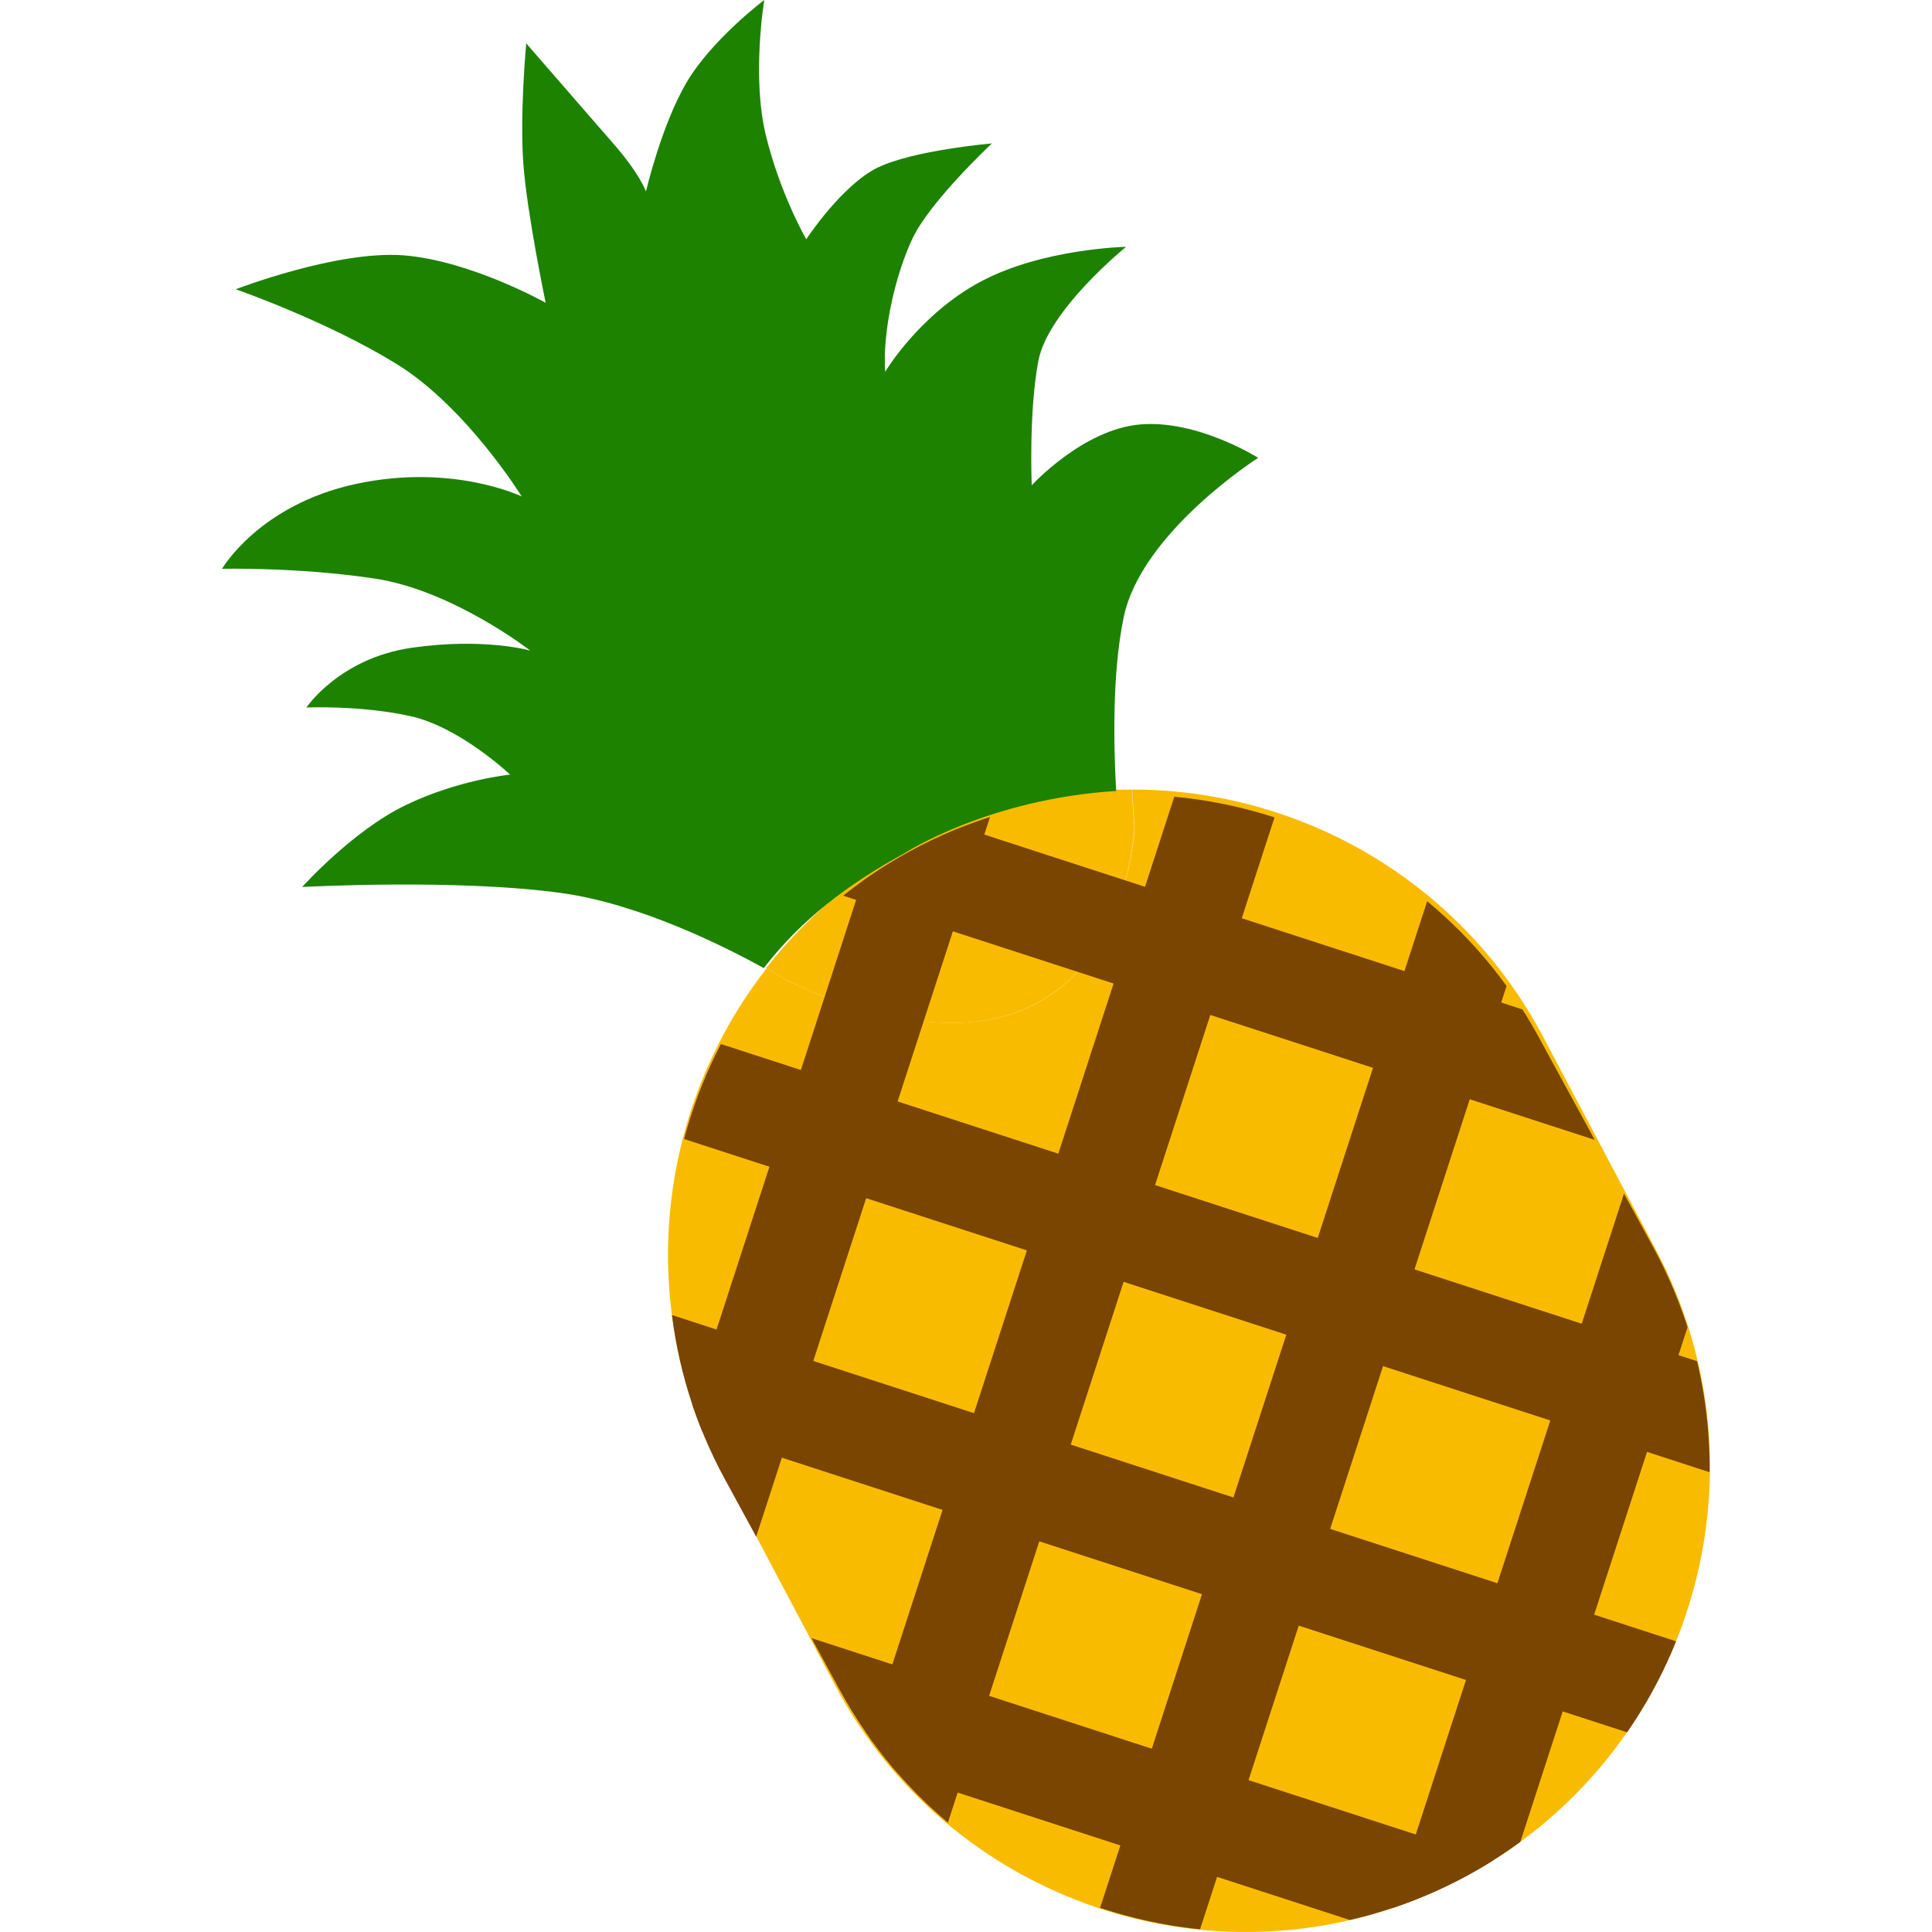 <?xml version="1.0" encoding="UTF-8" standalone="no"?>
<svg
   width="814.85"
   height="814.85"
   version="1.1"
   viewBox="0 0 814.85 814.85"
   id="svg973"
   sodipodi:docname="app_logo_transp.svg"
   inkscape:version="1.2.2 (b0a84865, 2022-12-01)"
   xmlns:inkscape="http://www.inkscape.org/namespaces/inkscape"
   xmlns:sodipodi="http://sodipodi.sourceforge.net/DTD/sodipodi-0.dtd"
   xmlns:xlink="http://www.w3.org/1999/xlink"
   xmlns="http://www.w3.org/2000/svg"
   xmlns:svg="http://www.w3.org/2000/svg">
  <defs
     id="defs977" />
  <sodipodi:namedview
     id="namedview975"
     pagecolor="#ffffff"
     bordercolor="#000000"
     borderopacity="0.25"
     inkscape:showpageshadow="2"
     inkscape:pageopacity="0.0"
     inkscape:pagecheckerboard="0"
     inkscape:deskcolor="#d1d1d1"
     showgrid="false"
     inkscape:zoom="0.28962387"
     inkscape:cx="315.927"
     inkscape:cy="409.15136"
     inkscape:window-width="1512"
     inkscape:window-height="945"
     inkscape:window-x="0"
     inkscape:window-y="37"
     inkscape:window-maximized="0"
     inkscape:current-layer="svg973" />
  <style
     type="text/css"
     id="style927">.st0{fill:#FFF2BB;}
	.st1{fill:#F9BB00;}
	.st2{fill:#1D8200;}
	.st3{clip-path:url(#SVGID_2_);fill:#7A4501;}
	.st4{clip-path:url(#a);fill:#7A4501;}
	.st5{clip-path:url(#a);}
	.st6{fill:#7A4501;}</style>
  <g
     transform="translate(-94.053,-94.7)"
     id="g933">
    <path
       class="st1"
       d="M 792.4,621.7 744.9,532 C 709.7,465.6 641.8,427.7 571.6,427.7 c 0.4,9.6 1,15.8 1,15.8 0,0 -2.1,56.4 -44.8,76.1 -42.8,19.7 -102.3,-11.7 -102.3,-11.7 0,0 -3,-1.9 -8.1,-4.8 -46.1,59 -56.1,142 -18.8,212.4 l 47.5,89.7 c 50.7,95.7 169.3,132.2 265,81.5 95.5,-50.7 132,-169.3 81.3,-265 z"
       id="path929" />
    <path
       class="st1"
       d="m 527.7,519.6 c 42.8,-19.7 44.8,-76.1 44.8,-76.1 0,0 -0.6,-6.2 -1,-15.8 -31,0 -62.4,7.3 -91.6,22.8 -25.2,13.3 -46.2,31.4 -62.7,52.5 5.2,2.9 8.1,4.8 8.1,4.8 0,0 59.6,31.6 102.4,11.8 z"
       id="path931" />
  </g>
  <path
     class="st2"
     d="m 381.947,359.6 c 0,0 34.8,-22.6 88.8,-26 -1,-18.3 -1.8,-49.5 3.2,-73.3 7.5,-35.9 56.7,-67.2 56.7,-67.2 0,0 -25.4,-16.1 -49.6,-14.1 -24.3,2 -45.9,25.7 -45.9,25.7 0,0 -1.3,-30.9 2.8,-52.5 4.1,-21.5 37,-48.1 37,-48.1 0,0 -34.9,0.7 -61,14.5 -26.1,13.8 -40.6,38.2 -40.6,38.2 -1.2,-16.5 4.1,-40.6 11.6,-56.4 7.6,-15.8 33.4,-39.9 33.4,-39.9 0,0 -33,2.8 -48.2,10.2 -15.1,7.4 -30.1,30.2 -30.1,30.2 0,0 -10.9,-18.8 -17,-43.7 -6.1,-24.9 -0.7,-57.2 -0.7,-57.2 0,0 -22,16.5 -32.8,34.8 -10.7,18.3 -17.1,46 -17.1,46 0,0 -2.4,-7.3 -13.9,-20.4 -11.5,-13.2 -36.6,-42.1 -36.6,-42.1 0,0 -2.8,29.8 -1.2,51 1.6,21.2 9.4,58.4 9.4,58.4 0,0 -31.5,-17.7 -59.8,-20 -28.3,-2.2 -70.9,14.3 -70.9,14.3 0,0 38.3,13.3 67.8,31.5 29.5,18.2 52.8,55.9 52.8,55.9 0,0 -29,-14.1 -69.9,-5.3 -40.9,8.8 -56.5,35.8 -56.5,35.8 0,0 31.4,-0.8 64.3,4.1 32.9,4.9 65.7,30.4 65.7,30.4 0,0 -19.4,-5.6 -50,-1.2 -30.5,4.4 -44.4,25.2 -44.4,25.2 0,0 22.7,-1 43.7,3.6 21,4.6 42.2,24.7 42.2,24.7 0,0 -21.7,2.1 -44.1,12.9 -22.4,10.8 -43.6,34.5 -43.6,34.5 0,0 65.5,-3.6 109.7,2.6 33.4,4.7 69.4,23 85,31.6 15.9,-20.6 35.6,-35.5 59.8,-48.7 z"
     id="path935" />
  <g
     transform="translate(-94.053,-94.7)"
     id="g971">
    <defs
       id="defs938">
      <path
         id="b"
         d="m 713.3,885.5 c -94.7,51.7 -213.3,16.8 -265,-77.9 l -48.4,-88.8 c -51.7,-94.7 -16.8,-213.3 77.9,-265 94.7,-51.7 213.3,-16.8 265,77.9 l 48.4,88.8 c 51.7,94.7 16.8,213.3 -77.9,265 z" />
    </defs>
    <clipPath
       id="a">
      <use
         xlink:href="#b"
         id="use940" />
    </clipPath>
    <path
       class="st4"
       d="m 1689.2,1059 14.6,-55.9 -87.8,-22.9 16.9,-64.6 -55.9,-14.6 -16.9,64.6 -47.3,-12.4 16.9,-64.6 -55.9,-14.6 -16.9,64.6 -65.4,-17.4 16.9,-64.6 -37.9,-9.6 -16.9,64.6 -47.4,-12.4 16.9,-64.6 -55.9,-14.6 -16.9,64.6 -47.4,-12.4 16.9,-64.6 -55.9,-14.6 -16.9,64.6 -87.8,-22.9 -14.4,56 87.8,22.9 -12.4,47.4 -87.8,-22.9 -14.6,55.8 87.8,22.9 -12.4,47.4 -87.8,-22.9 -14.6,55.9 87.8,22.9 -15.4,61.4 -87.8,-22.9 -11.6,41.9 87.8,22.9 -12.4,47.4 -87.8,-22.9 -14.6,55.9 87.8,22.9 -29,110.9 55.9,14.6 29,-110.9 47.4,12.4 -29,110.9 55.9,14.6 29,-110.9 47.4,12.4 -29,110.9 37.9,9.6 29,-110.9 65.4,17.4 -29,110.9 55.9,14.6 29,-110.9 47.4,12.4 -29,110.9 55.9,14.6 29,-110.9 87.8,22.9 14.6,-55.9 -87.8,-22.9 12.4,-47.4 87.8,22.9 11.6,-41.9 -87.8,-22.9 15.4,-61.4 87.8,22.9 14.6,-55.9 -87.8,-22.9 12.4,-47.4 87.8,22.9 14.6,-55.9 -87.8,-22.9 12.4,-47.4 z m -246.9,-64.5 -12.4,47.4 -65.4,-17.4 12.4,-47.4 z m -157.2,179.5 -15.4,61.4 -47.4,-12.4 15.4,-61.4 z m -32.8,-68.2 12.4,-47.4 47.4,12.4 -12.4,47.4 z m 70.7,77.8 65.4,17.4 -15.4,61.4 -65.4,-17.4 z m 14.6,-55.8 12.4,-47.4 65.4,17.4 -12.4,47.4 z m 1.5,-160.3 -12.4,47.4 -47.4,-12.4 12.4,-47.4 z m -150.7,-39.3 47.4,12.4 -12.4,47.3 -47.4,-12.4 z m -26.9,103.2 47.4,12.4 -12.4,47.4 -47.4,-12.4 z m -27,103.3 47.4,12.4 -15.4,61.4 -47.4,-12.4 z m -39.4,150.6 12.4,-47.4 47.4,12.4 -12.4,47.4 z m 103.3,27 12.4,-47.4 47.4,12.4 -12.4,47.4 z m 85.2,22 12.4,-47.4 65.4,17.4 -12.4,47.4 z m 168.7,44.3 -47.4,-12.4 12.4,-47.4 47.4,12.4 z m 23.9,-89.2 -47.4,-12.4 15.4,-61.4 47.4,12.4 z m 30,-117.3 -47.4,-12.4 12.4,-47.4 47.4,12.4 z m 27,-103.2 -47.4,-12.4 12.4,-47.4 47.4,12.4 z"
       clip-path="url(#a)"
       id="path943" />
    <g
       class="st5"
       clip-path="url(#a)"
       id="g969">
      <rect
         class="st6"
         transform="matrix(0.309,-0.951,0.951,0.309,-349.22,715.85)"
         x="-407.4"
         y="576.8"
         width="1450.9"
         height="42.9"
         id="rect945" />
      <rect
         class="st6"
         transform="matrix(0.309,-0.951,0.951,0.309,-296,839)"
         x="-296"
         y="601.7"
         width="1450.9"
         height="42.9"
         id="rect947" />
      <rect
         class="st6"
         transform="matrix(0.309,-0.951,0.951,0.309,-251.6,965.67)"
         x="-186.7"
         y="634.5"
         width="1450.9"
         height="42.9"
         id="rect949" />
      <rect
         class="st6"
         transform="matrix(0.309,-0.951,0.951,0.309,-197.48,1090.2)"
         x="-73.9"
         y="659.6"
         width="1450.9"
         height="42.9"
         id="rect951" />
      <rect
         class="st6"
         transform="matrix(0.309,-0.951,0.951,0.309,-153.03,1220.6)"
         x="38.1"
         y="694.1"
         width="1450.9"
         height="42.9"
         id="rect953" />
      <rect
         class="st6"
         transform="matrix(0.309,-0.951,0.951,0.309,-102.49,1339.5)"
         x="145.1"
         y="718.8"
         width="1450.9"
         height="42.9"
         id="rect955" />
      <rect
         class="st6"
         transform="matrix(0.309,-0.951,0.951,0.309,73.731,899.05)"
         x="634.1"
         y="-326.7"
         width="42.9"
         height="1450.9"
         id="rect957" />
      <rect
         class="st6"
         transform="matrix(0.309,-0.951,0.951,0.309,-47.993,951.38)"
         x="609.3"
         y="-216.7"
         width="42.9"
         height="1450.9"
         id="rect959" />
      <rect
         class="st6"
         transform="matrix(0.309,-0.951,0.951,0.309,-178.95,998.46)"
         x="576.2"
         y="-103.1"
         width="42.9"
         height="1450.9"
         id="rect961" />
      <rect
         class="st6"
         transform="matrix(0.309,-0.951,0.951,0.309,-303.52,1052.6)"
         x="551.1"
         y="9.7"
         width="42.9"
         height="1450.9"
         id="rect963" />
      <rect
         class="st6"
         transform="matrix(0.309,-0.951,0.951,0.309,-428.17,1093.4)"
         x="517"
         y="115.9"
         width="42.9"
         height="1450.9"
         id="rect965" />
      <rect
         class="st6"
         transform="matrix(0.309,-0.951,0.951,0.309,-547.04,1144)"
         x="492.3"
         y="223"
         width="42.9"
         height="1450.9"
         id="rect967" />
    </g>
  </g>
</svg>
